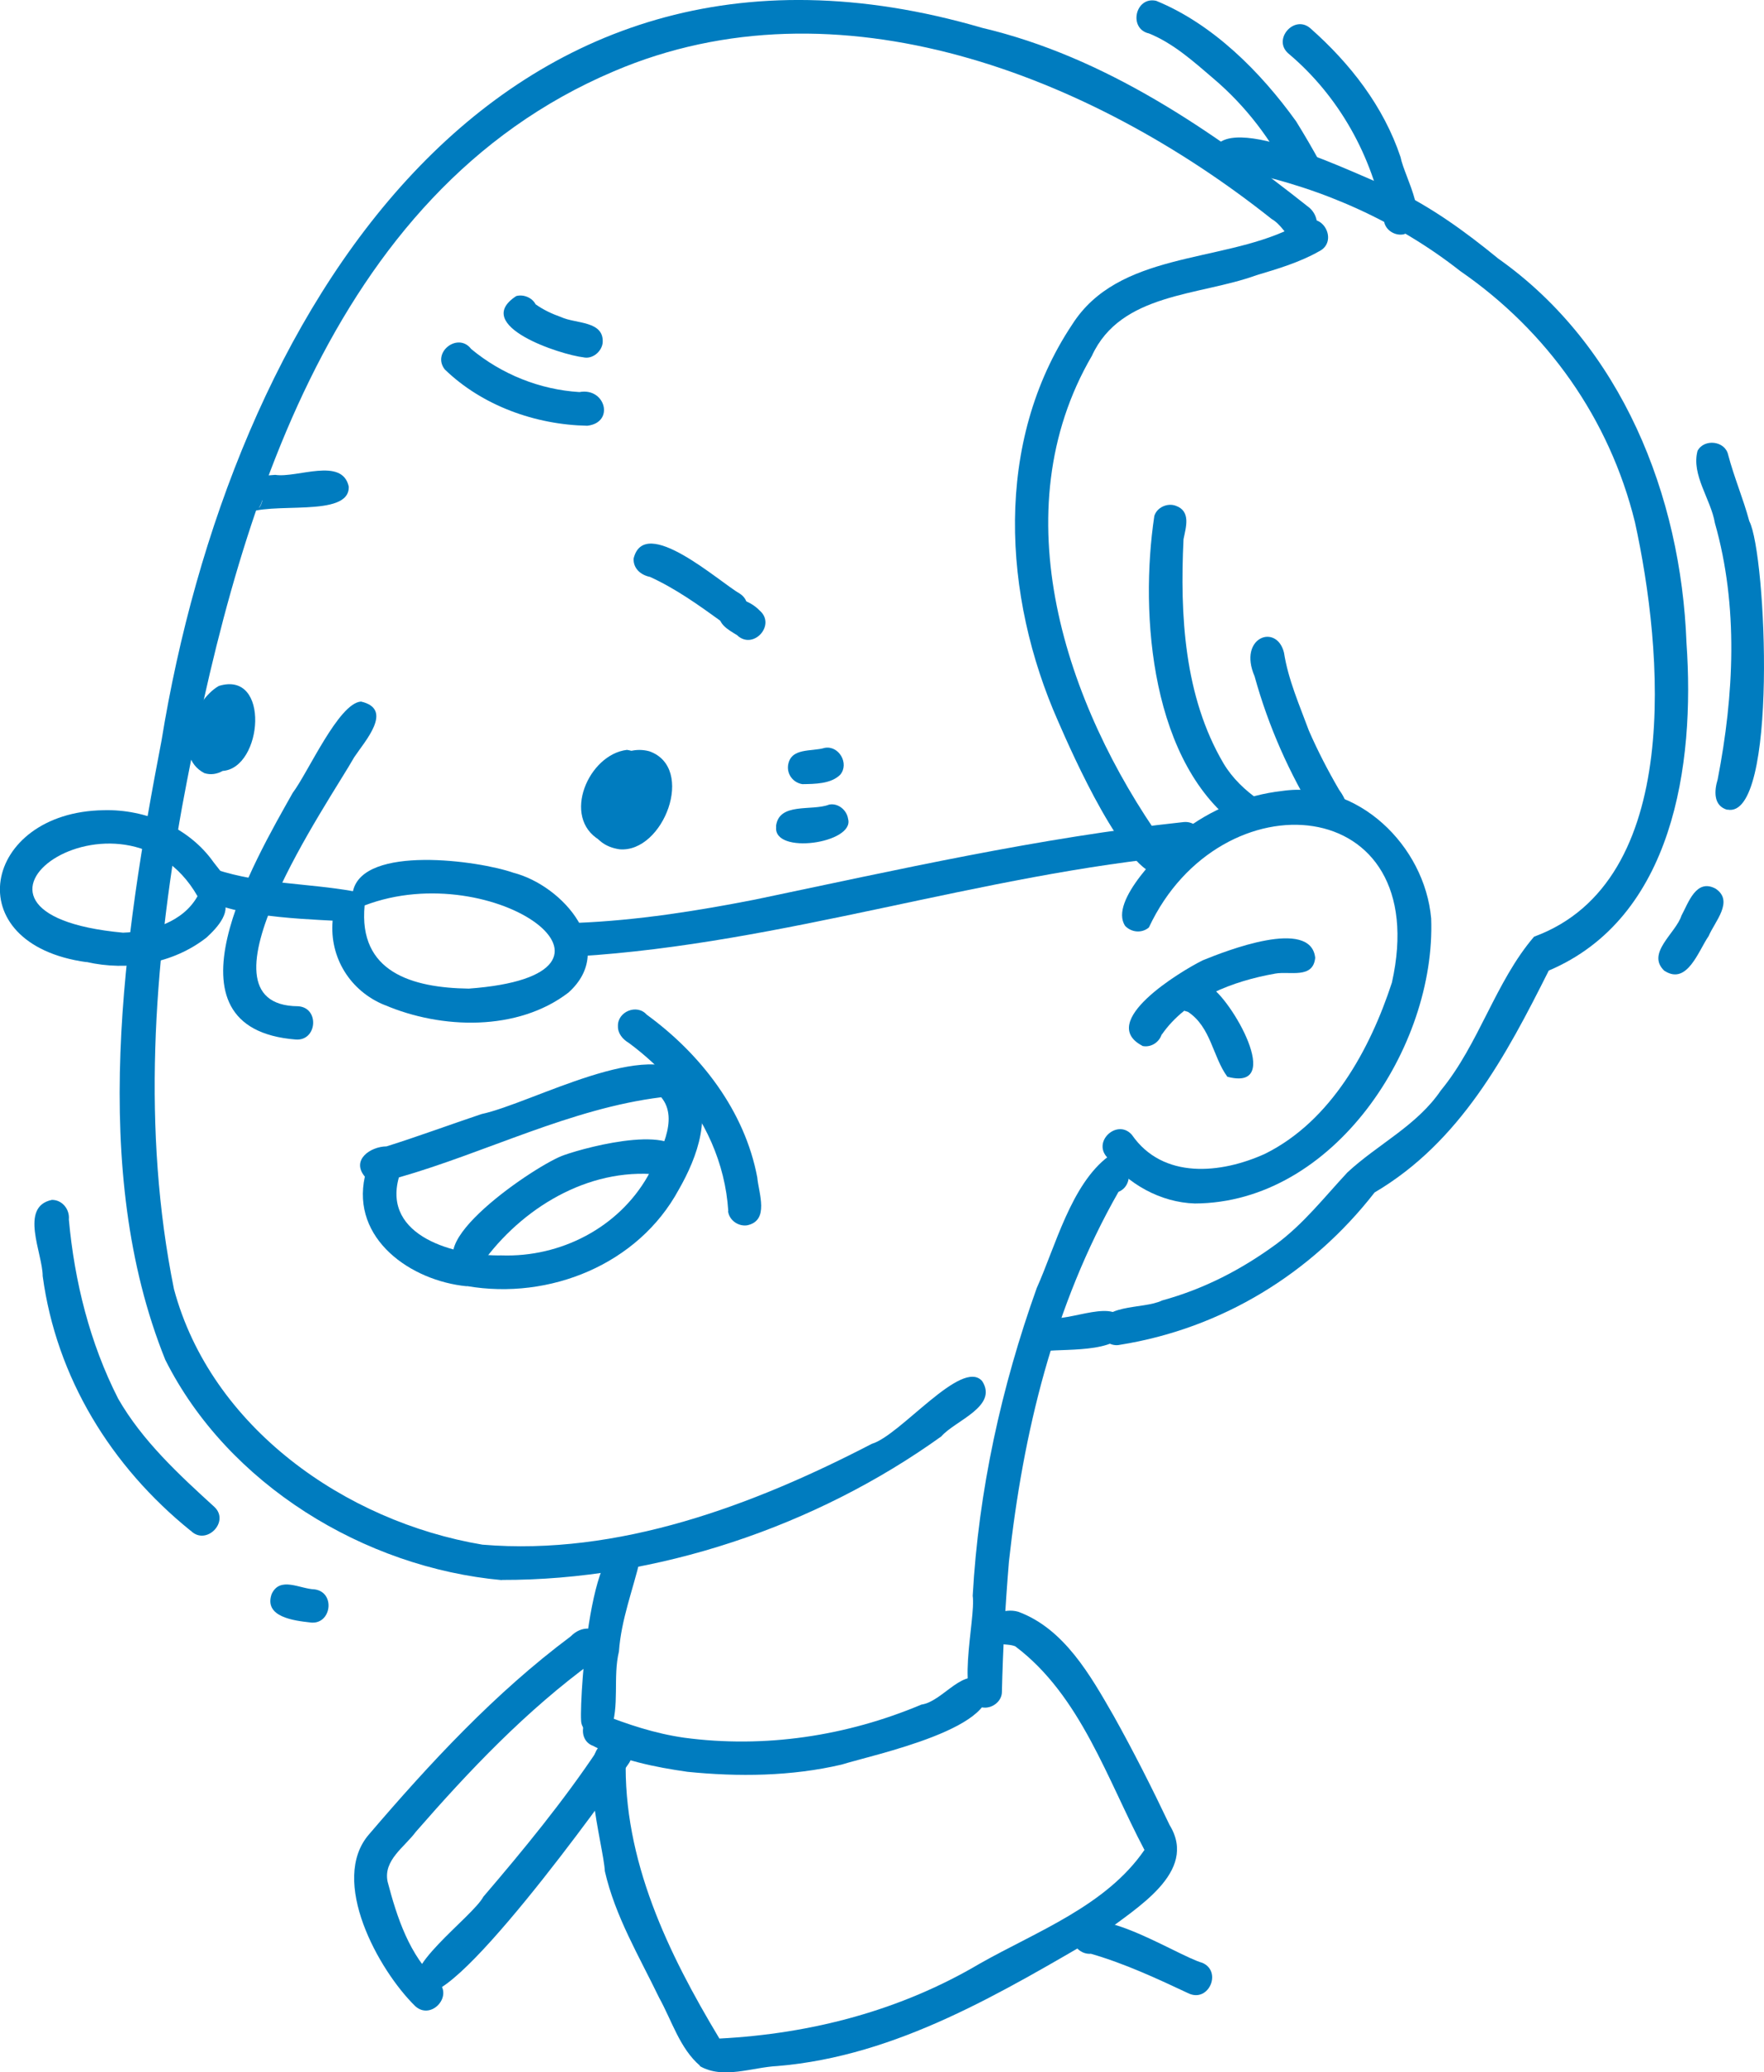 <svg xmlns="http://www.w3.org/2000/svg" width="172" height="202" viewBox="0 0 172 202" fill="none"><g clip-path="url(#clip0_342_3191)"><path fill-rule="evenodd" clip-rule="evenodd" d="M48.944 154.045C35.515 152.834 22.204 144.705 16.118 132.569C8.638 114.024 12.054 91.395 15.745 72.225C22.401 31.188 47.923 -11.256 95.767 2.716C107.782 5.55 118.168 12.722 127.689 20.265C129.182 21.593 128.259 24.349 126.119 23.45C125.255 22.766 124.941 21.906 123.979 21.339C106.428 7.387 81.671 -2.384 59.84 6.957C31.824 18.838 22.793 51.453 17.748 78.694C14.96 94.209 13.841 110.233 16.962 125.671C20.575 139.135 33.65 148.339 47.039 150.587C60.272 151.7 73.445 146.756 85.008 140.757C87.796 139.936 93.784 132.374 95.767 134.641C97.357 137.122 93.117 138.49 91.782 140.034C79.57 148.808 64.021 154.065 48.924 154.026L48.944 154.045Z" fill="#007CBF"></path><path fill-rule="evenodd" clip-rule="evenodd" d="M28.84 101.342C15.215 100.267 24.776 83.989 28.546 77.287C30.018 75.352 33.022 68.532 35.201 68.395C38.44 69.138 35.554 72.284 34.533 73.828C32.158 78.049 18.238 98.02 29.056 98.098C31.176 98.216 30.941 101.498 28.84 101.342Z" fill="#007CBF"></path><path fill-rule="evenodd" clip-rule="evenodd" d="M19.927 75.372C16.727 73.71 18.828 68.298 21.34 66.871C26.386 65.327 25.62 74.883 21.713 75.157C21.164 75.469 20.535 75.567 19.927 75.372Z" fill="#007CBF"></path><path fill-rule="evenodd" clip-rule="evenodd" d="M60.409 82.797C54.519 81.937 58.171 71.854 63.315 73.242C67.869 74.844 64.689 83.168 60.409 82.797Z" fill="#007CBF"></path><path fill-rule="evenodd" clip-rule="evenodd" d="M70.323 60.579C68.105 58.976 65.867 57.374 63.374 56.24C62.49 56.065 61.724 55.42 61.783 54.443C62.843 50.124 70.127 56.729 72.149 57.882C73.916 59.054 72.051 61.79 70.323 60.579Z" fill="#007CBF"></path><path fill-rule="evenodd" clip-rule="evenodd" d="M23.834 50.163C22.97 50.104 22.224 49.303 22.302 48.424C22.617 46.333 25.208 46.45 26.837 46.294C28.958 46.626 33.355 44.535 34.003 47.427C34.141 50.573 26.229 48.795 23.834 50.143V50.163ZM25.267 49.499C25.424 49.323 25.503 49.088 25.561 48.873C25.561 48.873 25.561 48.795 25.561 48.736C25.522 49.01 25.404 49.284 25.247 49.499H25.267Z" fill="#007CBF"></path><path fill-rule="evenodd" clip-rule="evenodd" d="M45.528 125.398C40.05 124.87 34.239 120.786 35.574 114.708C34.219 113.087 36.104 111.777 37.694 111.758C40.796 110.781 43.859 109.647 46.941 108.612C51.928 107.537 63.413 100.971 67.32 105.133C69.656 108.416 67.987 112.833 66.181 115.979C62.235 123.268 53.577 126.766 45.528 125.378V125.398ZM48.904 122.388C54.657 122.584 60.291 119.692 63.158 114.669C64.277 112.52 66.279 109.139 64.473 106.97C55.638 108.064 47.432 112.344 38.892 114.787C37.262 120.571 44.448 122.466 48.885 122.388H48.904Z" fill="#007CBF"></path><path fill-rule="evenodd" clip-rule="evenodd" d="M45.626 123.991C39.932 121.841 52.478 113.419 55.03 112.598C57.346 111.777 66.77 109.276 66.652 113.301C66.475 114.2 65.592 114.708 64.728 114.572C57.916 113.634 51.378 117.386 47.353 122.681C47.196 123.463 46.45 124.069 45.645 124.01L45.626 123.991Z" fill="#007CBF"></path><path fill-rule="evenodd" clip-rule="evenodd" d="M37.498 97.981C34.141 96.613 32.119 93.35 32.433 89.754C30.136 89.617 19.024 89.285 19.318 86.295C19.377 85.416 20.163 84.712 21.066 84.771C25.404 86.197 30.038 86.1 34.416 86.881C35.417 82.348 46.666 83.891 50.063 85.084C54.912 86.334 60.232 92.47 55.422 96.769C50.475 100.56 43.054 100.345 37.518 97.981H37.498ZM45.704 96.379C64.159 95.03 48.198 83.442 35.554 88.269C34.926 94.776 40.188 96.3 45.704 96.379Z" fill="#007CBF"></path><path fill-rule="evenodd" clip-rule="evenodd" d="M8.442 93.799C-4.339 92.04 -1.669 79.162 10.091 78.987C14.194 78.869 18.435 80.667 20.83 84.067C21.556 85.025 22.832 86.256 21.517 87.37C22.813 88.718 21.183 90.438 20.143 91.395C16.884 93.955 12.427 94.698 8.422 93.779L8.442 93.799ZM11.995 90.926C14.744 90.829 17.846 89.891 19.259 87.37C12.074 74.805 -8.481 89.031 11.995 90.926Z" fill="#007CBF"></path><path fill-rule="evenodd" clip-rule="evenodd" d="M116.519 117.327C113.161 117.229 109.961 115.431 107.92 112.793C106.526 111.21 108.999 109.041 110.374 110.644C113.397 115.001 119.051 114.435 123.351 112.481C129.771 109.295 133.579 102.339 135.719 95.792C139.881 77.189 118.992 75.528 112.023 90.418C111.336 91.005 110.315 90.907 109.706 90.262C108.096 87.819 113.456 82.797 115.203 81.136C118.03 78.928 121.427 77.521 125 77.111C132.382 76.036 138.919 82.445 139.547 89.539C140.019 102.065 130.065 117.288 116.479 117.327H116.519Z" fill="#007CBF"></path><path fill-rule="evenodd" clip-rule="evenodd" d="M111.375 101.948C106.958 99.622 115.066 94.717 117.265 93.623C119.522 92.705 127.807 89.441 128.239 93.369C128.043 95.46 125.766 94.659 124.352 94.913C120.229 95.636 115.694 97.336 113.26 100.893C113.26 100.853 113.279 100.814 113.299 100.775C113.299 100.775 113.299 100.775 113.299 100.736C113.103 101.576 112.239 102.163 111.375 101.967V101.948Z" fill="#007CBF"></path><path fill-rule="evenodd" clip-rule="evenodd" d="M119.679 104.977C118.246 103.042 118.089 100.13 115.832 98.645C112.258 97.746 115.439 93.564 117.932 96.144C120.033 97.316 125.294 106.442 119.699 104.977H119.679Z" fill="#007CBF"></path><path fill-rule="evenodd" clip-rule="evenodd" d="M56.286 93.233C53.97 93.389 53.95 89.754 56.286 89.969C62.097 89.734 67.909 88.816 73.602 87.702C87.443 84.81 101.362 81.644 115.439 80.14C117.54 79.983 117.795 83.266 115.674 83.384C95.669 85.201 76.37 92.001 56.306 93.233H56.286Z" fill="#007CBF"></path><path fill-rule="evenodd" clip-rule="evenodd" d="M113.142 85.338C109.726 85.221 104.543 73.476 103.169 70.31C97.77 58.117 96.906 43.089 104.543 31.638C109.039 24.564 118.855 25.639 125.766 22.317C126.256 22.102 126.708 21.867 127.159 21.593C129.025 20.636 130.517 23.567 128.612 24.505C126.708 25.58 124.607 26.205 122.507 26.831C116.931 28.863 109.294 28.531 106.467 34.686C97.593 49.909 103.895 68.688 113.377 82.074C115.458 82.25 115.203 85.475 113.122 85.318L113.142 85.338Z" fill="#007CBF"></path><path fill-rule="evenodd" clip-rule="evenodd" d="M107.252 129.834C107.115 126.98 111.434 127.703 113.299 126.785C117.422 125.652 121.034 123.776 124.431 121.294C127.101 119.32 129.142 116.702 131.38 114.298C134.345 111.543 138.154 109.745 140.49 106.306C144.22 101.772 145.81 95.714 149.58 91.317C164.226 85.943 162.125 63.256 159.416 50.906C156.942 40.861 150.895 32.302 142.375 26.42C136.308 21.652 128.985 18.349 121.427 16.786C120.111 16.689 118.148 16.708 118.246 14.91C119.365 10.416 132.755 17.294 135.68 18.33C139.469 20.108 142.865 22.57 146.085 25.209C158.12 33.709 163.911 48.326 164.441 62.669C165.286 74.59 163.146 89.48 151.013 94.62C146.831 102.964 142.355 111.347 134.031 116.252C127.886 124.147 119.13 129.521 109.196 131.104C108.352 131.299 107.429 130.693 107.272 129.834H107.252Z" fill="#007CBF"></path><path fill-rule="evenodd" clip-rule="evenodd" d="M95.944 166.474C92.92 166.298 95.178 157.876 94.844 155.57C95.414 145.33 97.632 135.227 101.087 125.573C102.933 121.45 104.445 115.471 108.077 112.735C110.099 112.305 110.864 115.451 109.058 116.194C102.717 127.313 99.752 139.702 98.378 152.228C98.025 156.469 97.789 160.709 97.691 164.95C97.691 165.829 96.808 166.532 95.944 166.474Z" fill="#007CBF"></path><path fill-rule="evenodd" clip-rule="evenodd" d="M56.659 167.724C56.502 165.301 57.739 145.662 62.412 152.033C61.724 154.964 60.566 157.895 60.35 161.002C59.742 163.503 60.448 166.356 59.526 168.682C58.642 169.757 56.699 169.112 56.659 167.724Z" fill="#007CBF"></path><path fill-rule="evenodd" clip-rule="evenodd" d="M102.03 131.71C99.91 131.592 100.145 128.309 102.246 128.466C104.327 128.915 108.921 126.375 109.628 129.052C110.079 131.944 103.954 131.475 102.03 131.71Z" fill="#007CBF"></path><path fill-rule="evenodd" clip-rule="evenodd" d="M120.956 80.706C112.239 74.59 111.1 59.992 112.553 50.3C112.808 49.459 113.829 49.01 114.634 49.303C116.146 49.831 115.635 51.394 115.4 52.566C115.046 59.953 115.458 67.906 119.306 74.433C120.17 75.879 121.407 77.052 122.781 78.01C124.548 79.182 122.683 81.918 120.956 80.706Z" fill="#007CBF"></path><path fill-rule="evenodd" clip-rule="evenodd" d="M128.377 79.71C125.726 75.43 123.665 70.779 122.33 65.933C120.681 62.122 124.489 60.735 125.196 63.627C125.609 66.265 126.708 68.747 127.631 71.248C128.495 73.222 129.476 75.118 130.556 76.974C131.243 77.912 131.891 79.319 130.654 80.14C129.928 80.628 128.848 80.452 128.377 79.69V79.71Z" fill="#007CBF"></path><path fill-rule="evenodd" clip-rule="evenodd" d="M125.805 17.314C123.979 13.62 121.466 10.338 118.344 7.68C116.401 6.019 114.438 4.241 112.042 3.264C110.001 2.814 110.688 -0.371 112.73 0.078C118.266 2.345 122.919 7.015 126.374 11.823C127.199 13.152 127.984 14.5 128.73 15.868C129.692 17.724 126.747 19.229 125.805 17.314Z" fill="#007CBF"></path><path fill-rule="evenodd" clip-rule="evenodd" d="M134.973 21.574C133.835 15.262 130.556 9.36 125.628 5.218C124.038 3.85 126.217 1.368 127.788 2.775C131.655 6.195 134.914 10.377 136.563 15.321C136.956 17.353 139.783 21.828 136.878 22.844C136.033 23.02 135.091 22.453 134.954 21.574H134.973Z" fill="#007CBF"></path><path fill-rule="evenodd" clip-rule="evenodd" d="M67.006 172.727C63.845 172.277 60.605 171.613 57.739 170.167C57.818 170.206 57.896 170.245 57.975 170.245C56.149 169.776 56.659 166.864 58.544 167.06C61.194 168.115 63.845 168.994 66.691 169.405C74.544 170.46 82.555 169.248 89.838 166.18C92.017 165.868 94 162.272 96.081 164.031C98.28 168.35 85.048 171.085 82.083 172.023C77.175 173.176 71.992 173.235 66.986 172.727H67.006Z" fill="#007CBF"></path><path fill-rule="evenodd" clip-rule="evenodd" d="M68.262 201.394C66.279 199.694 65.514 196.998 64.277 194.77C62.333 190.744 59.977 186.816 58.976 182.42C58.858 179.957 55.992 170.206 59.27 169.874C60.115 169.815 61.018 170.499 61.018 171.379C60.743 181.325 65.141 190.412 70.147 198.737C79.138 198.268 87.816 196.001 95.571 191.409C101.146 188.263 107.861 185.781 111.591 180.348C107.979 173.528 105.367 165.282 98.987 160.494C98.064 160.123 96.729 160.631 96.337 159.283C95.767 157.524 97.888 156.703 99.301 157.133C103.777 158.794 106.329 163.347 108.587 167.275C110.531 170.753 112.337 174.329 114.045 177.925C116.872 182.537 110.688 186.054 107.566 188.497C97.671 194.242 87.502 200.437 75.821 201.414C73.347 201.531 70.5 202.743 68.223 201.414L68.262 201.394Z" fill="#007CBF"></path><path fill-rule="evenodd" clip-rule="evenodd" d="M41.012 193.988C38.558 192.21 46.038 186.934 47.138 184.901C51.084 180.29 54.932 175.6 58.289 170.577C59.251 167.803 62.981 169.737 61.194 172.082C59.329 174.818 43.329 197.154 41.012 193.988Z" fill="#007CBF"></path><path fill-rule="evenodd" clip-rule="evenodd" d="M40.482 195.571C36.889 192.054 32.079 183.318 35.986 178.824C41.955 171.848 48.257 165.047 55.638 159.537C57.877 157.25 60.919 160.67 57.857 161.979C51.319 166.747 45.803 172.551 40.541 178.589C39.442 180.075 37.361 181.345 37.792 183.436C38.696 186.895 39.932 190.686 42.661 193.148C44.271 194.516 42.072 196.997 40.502 195.59L40.482 195.571Z" fill="#007CBF"></path><path fill-rule="evenodd" clip-rule="evenodd" d="M71.914 61.947C70.991 61.38 69.754 60.755 70.225 59.445C70.912 57.647 73.072 58.468 74.073 59.523C75.683 60.911 73.484 63.373 71.914 61.966V61.947Z" fill="#007CBF"></path><path fill-rule="evenodd" clip-rule="evenodd" d="M58.465 81.898C54.716 79.69 57.386 73.535 61.135 73.105C66.79 73.984 63.59 84.185 58.465 81.898ZM59.977 78.928C60.331 78.615 60.566 78.186 60.723 77.736C60.527 77.951 60.252 78.107 59.977 78.186C59.918 78.42 59.899 78.674 59.977 78.928Z" fill="#007CBF"></path><path fill-rule="evenodd" clip-rule="evenodd" d="M113.809 181.403C113.947 181.403 114.104 181.325 114.222 181.267C114.3 181.208 114.379 181.189 114.457 181.13C114.261 181.267 114.045 181.364 113.809 181.403Z" fill="#007CBF"></path><path fill-rule="evenodd" clip-rule="evenodd" d="M168.427 78.948C167.033 78.557 167.151 77.072 167.484 75.977C169.075 67.77 169.526 59.113 167.21 50.984C166.817 48.658 164.893 46.294 165.521 43.949C166.169 42.737 168.211 42.972 168.505 44.34C169.114 46.626 169.958 48.561 170.567 50.808C172.236 53.993 173.394 79.944 168.427 78.928V78.948Z" fill="#007CBF"></path><path fill-rule="evenodd" clip-rule="evenodd" d="M162.301 94.659C160.456 92.939 163.401 90.985 163.951 89.265C164.638 87.995 165.384 85.631 167.268 86.627C169.114 87.839 167.19 89.852 166.601 91.259C165.619 92.666 164.52 96.066 162.321 94.659H162.301Z" fill="#007CBF"></path><path fill-rule="evenodd" clip-rule="evenodd" d="M18.572 149.218C10.837 142.965 5.497 134.308 4.162 124.401C4.162 122.193 1.845 117.64 5.065 116.975C6.086 116.975 6.812 117.913 6.714 118.89C7.264 124.928 8.756 130.928 11.524 136.36C13.88 140.464 17.434 143.747 20.909 146.913C22.44 148.359 20.084 150.743 18.592 149.218H18.572Z" fill="#007CBF"></path><path fill-rule="evenodd" clip-rule="evenodd" d="M30.234 158.169C28.663 157.993 25.718 157.641 26.484 155.413C27.289 153.635 29.252 154.905 30.666 154.944C32.767 155.218 32.315 158.481 30.214 158.169H30.234Z" fill="#007CBF"></path><path fill-rule="evenodd" clip-rule="evenodd" d="M115.949 194.359C112.828 192.894 109.687 191.428 106.369 190.471C105.426 190.549 104.582 189.767 104.582 188.829C105.328 184.452 114.693 190.646 117.225 191.35C119.169 192.171 117.893 195.2 115.949 194.359Z" fill="#007CBF"></path><path fill-rule="evenodd" clip-rule="evenodd" d="M57.268 41.506C52.203 41.408 47.02 39.552 43.368 36.015C42.072 34.354 44.664 32.341 45.94 34.022C48.904 36.484 52.635 37.989 56.502 38.223C59.035 37.754 59.958 41.193 57.268 41.506Z" fill="#007CBF"></path><path fill-rule="evenodd" clip-rule="evenodd" d="M56.934 34.842C54.637 34.588 45.92 31.735 50.338 28.863C51.044 28.667 51.889 29.019 52.222 29.664C52.988 30.211 53.832 30.602 54.716 30.915C56.129 31.579 58.956 31.247 58.76 33.455C58.642 34.295 57.778 35.018 56.914 34.842H56.934Z" fill="#007CBF"></path><path fill-rule="evenodd" clip-rule="evenodd" d="M71.01 118.05C70.716 113.419 68.733 109.022 65.612 105.583C64.296 104.156 62.883 102.827 61.312 101.674C60.723 101.323 60.232 100.756 60.252 100.033C60.213 98.606 62.117 97.844 63.059 98.919C68.321 102.749 72.62 108.299 73.838 114.787C73.975 116.33 75.055 119.008 72.836 119.457C71.972 119.574 71.089 118.949 70.991 118.07L71.01 118.05Z" fill="#007CBF"></path><path fill-rule="evenodd" clip-rule="evenodd" d="M75.663 80.589C75.899 78.166 79.178 79.104 80.846 78.439C81.73 78.264 82.574 78.987 82.692 79.827C83.379 82.211 75.33 83.383 75.683 80.589H75.663Z" fill="#007CBF"></path><path fill-rule="evenodd" clip-rule="evenodd" d="M78.235 76.446C77.352 76.309 76.724 75.508 76.841 74.609C77.097 72.851 79.138 73.3 80.415 72.909C81.808 72.655 82.829 74.453 81.926 75.528C81.023 76.427 79.453 76.427 78.235 76.446Z" fill="#007CBF"></path></g><defs><clipPath id="clip0_342_3191"><rect width="172" height="202" fill="white"></rect></clipPath></defs></svg>